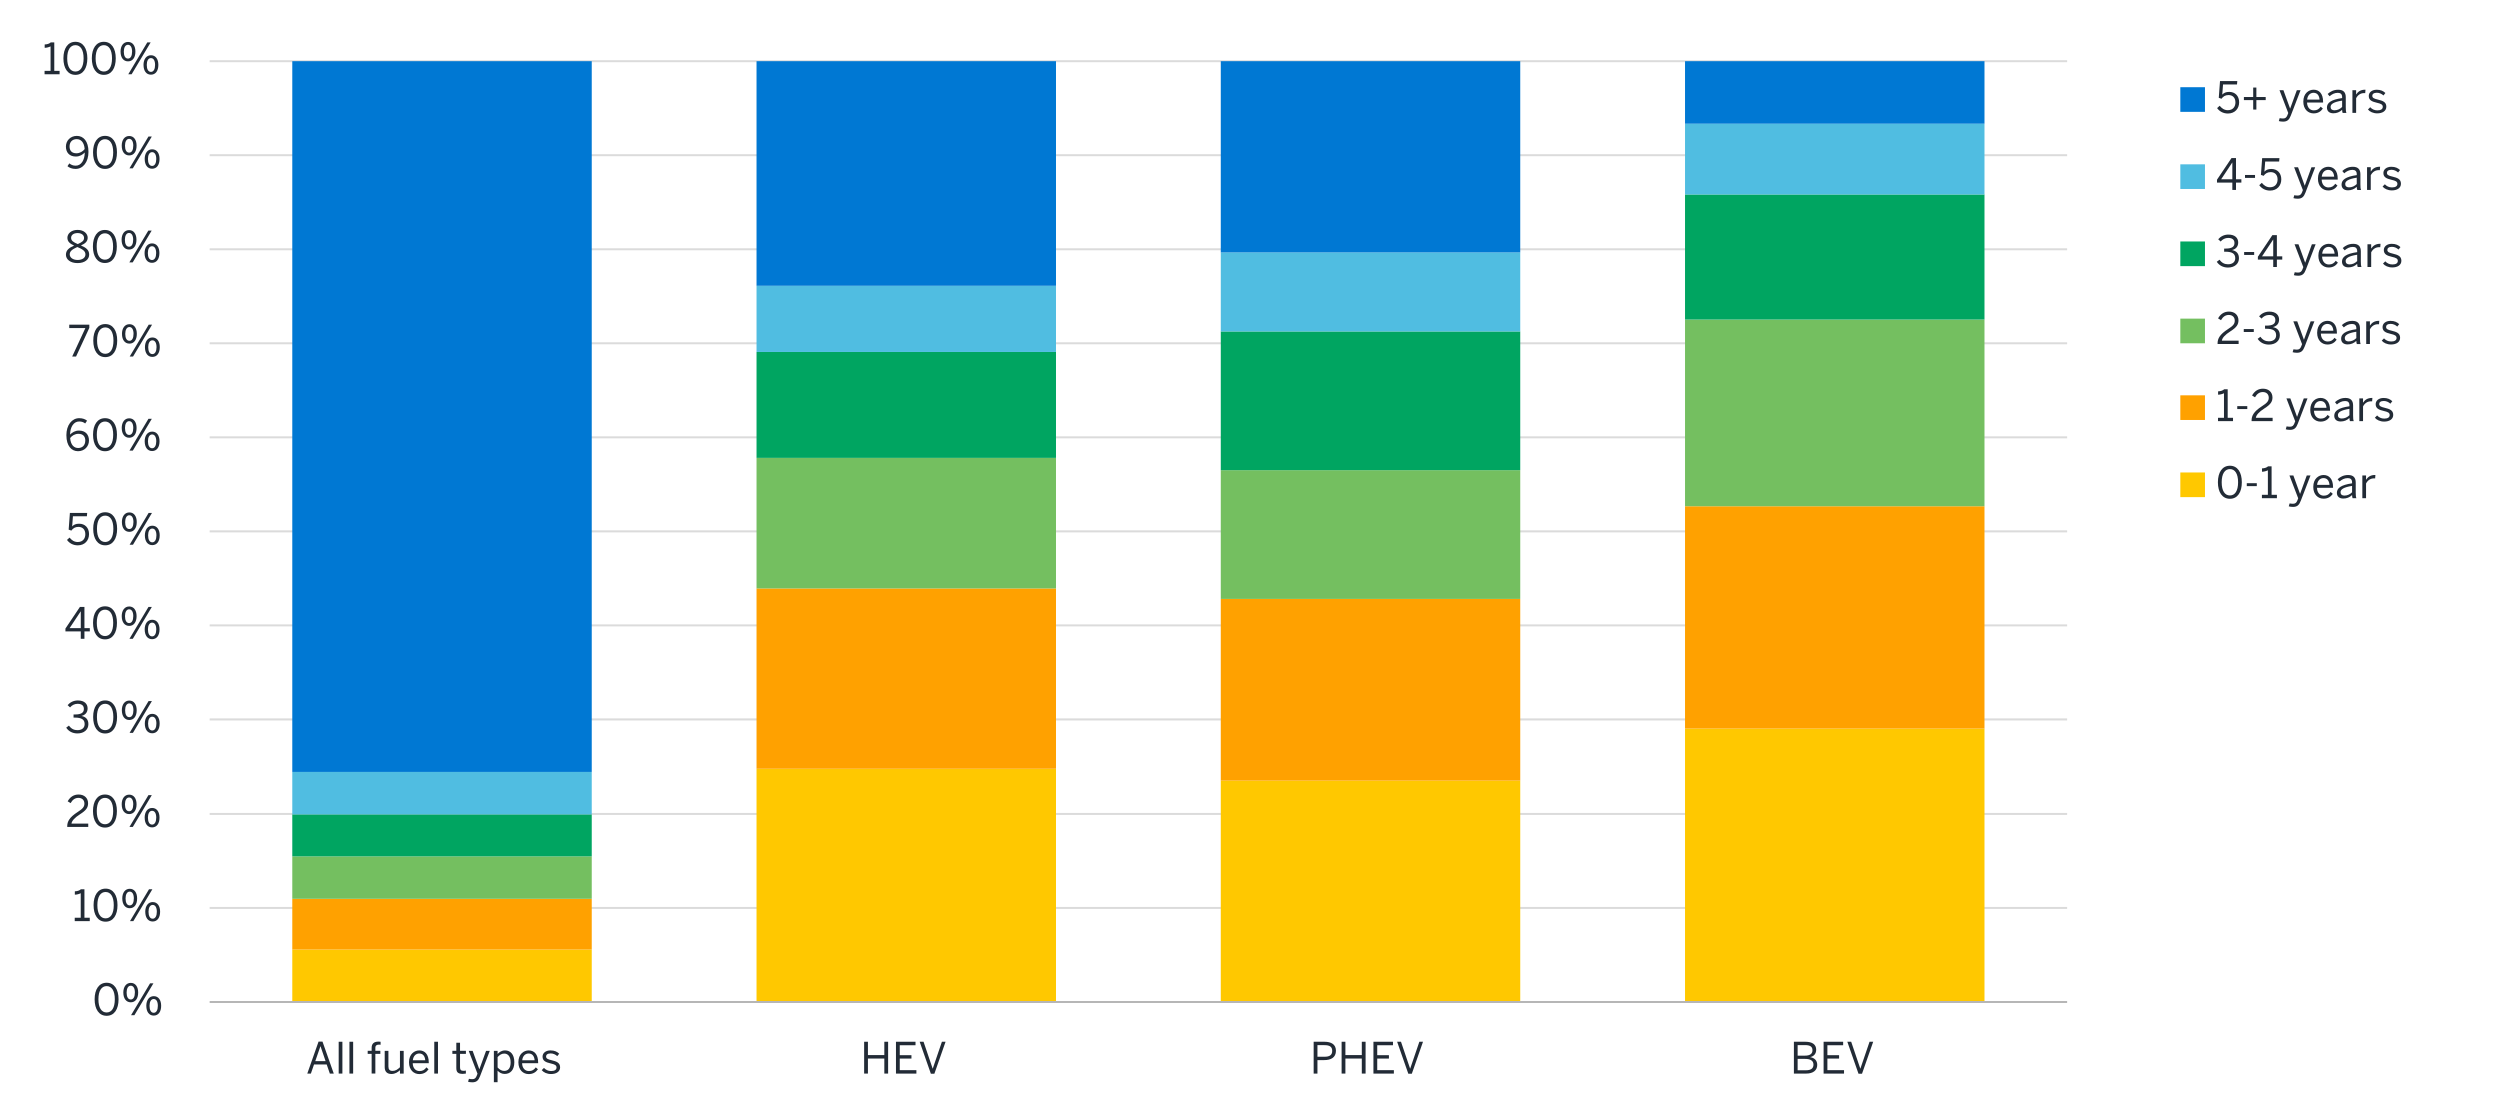 <?xml version="1.0" encoding="UTF-8"?><svg id="b" xmlns="http://www.w3.org/2000/svg" xmlns:xlink="http://www.w3.org/1999/xlink" viewBox="0 0 930 414.11"><defs><style>.bg{clip-path:url(#ba);}.bh{clip-path:url(#ay);}.bi{clip-path:url(#an);}.bj,.bk,.bl,.bm,.bn,.bo{fill-rule:evenodd;}.bj,.bp{fill:#50bde1;}.bq{clip-path:url(#t);}.br{clip-path:url(#i);}.bs{clip-path:url(#af);}.bt{clip-path:url(#x);}.bu{clip-path:url(#k);}.bv{clip-path:url(#q);}.bw{clip-path:url(#ar);}.bx{fill:#222b36;}.by{clip-path:url(#bb);}.bz,.bn{fill:#74bf60;}.ca{clip-path:url(#m);}.cb{clip-path:url(#f);}.cc{clip-path:url(#j);}.bk,.cd{fill:#0078d3;}.ce{clip-path:url(#aa);}.cf{clip-path:url(#ai);}.cg{clip-path:url(#bc);}.ch{clip-path:url(#ac);}.ci{clip-path:url(#ad);}.bl,.cj{fill:#00a561;}.ck{clip-path:url(#al);}.cl{clip-path:url(#ax);}.cm{clip-path:url(#av);}.cn,.co,.cp,.cq{fill:none;}.co{stroke:#dbdbdb;}.co,.cp{stroke-linejoin:round;stroke-width:.75px;}.cr{clip-path:url(#am);}.cs{clip-path:url(#aq);}.ct,.bo{fill:#ffa100;}.cu{clip-path:url(#p);}.cv{clip-path:url(#h);}.cw{clip-path:url(#ak);}.cx{clip-path:url(#ag);}.cy{clip-path:url(#o);}.cz{clip-path:url(#v);}.da{clip-path:url(#bd);}.db{clip-path:url(#n);}.bm,.dc{fill:#ffc800;}.dd{clip-path:url(#be);}.de{clip-path:url(#r);}.df{clip-path:url(#s);}.dg{clip-path:url(#az);}.dh{clip-path:url(#at);}.di{clip-path:url(#g);}.dj{clip-path:url(#z);}.cp{stroke:#b6b6b6;}.cq{clip-rule:evenodd;}.dk{clip-path:url(#ao);}.dl{clip-path:url(#ap);}.dm{clip-path:url(#l);}.dn{clip-path:url(#d);}.do{clip-path:url(#ae);}.dp{clip-path:url(#e);}.dq{clip-path:url(#au);}.dr{clip-path:url(#aj);}.ds{clip-path:url(#w);}.dt{clip-path:url(#ab);}.du{clip-path:url(#bf);}.dv{clip-path:url(#ah);}.dw{clip-path:url(#y);}.dx{clip-path:url(#as);}.dy{clip-path:url(#c);}.dz{clip-path:url(#u);}.ea{clip-path:url(#aw);}</style><clipPath id="c"><polygon class="cq" points="6.5 412.82 923.5 412.82 923.5 5.43 6.5 5.43 6.5 412.82 6.5 412.82"/></clipPath><clipPath id="d"><polygon class="cq" points="77.99 373.77 769.82 373.77 769.82 22.59 77.99 22.59 77.99 373.77 77.99 373.77"/></clipPath><clipPath id="e"><polygon class="cq" points="77.99 373.77 769.82 373.77 769.82 22.59 77.99 22.59 77.99 373.77 77.99 373.77"/></clipPath><clipPath id="f"><polygon class="cq" points="77.99 373.77 769.82 373.77 769.82 22.59 77.99 22.59 77.99 373.77 77.99 373.77"/></clipPath><clipPath id="g"><polygon class="cq" points="77.99 373.77 769.82 373.77 769.82 22.59 77.99 22.59 77.99 373.77 77.99 373.77"/></clipPath><clipPath id="h"><polygon class="cq" points="77.99 373.77 769.82 373.77 769.82 22.59 77.99 22.59 77.99 373.77 77.99 373.77"/></clipPath><clipPath id="i"><polygon class="cq" points="77.99 373.77 769.82 373.77 769.82 22.59 77.99 22.59 77.99 373.77 77.99 373.77"/></clipPath><clipPath id="j"><polygon class="cq" points="6.5 412.82 923.5 412.82 923.5 5.43 6.5 5.43 6.5 412.82 6.5 412.82"/></clipPath><clipPath id="k"><polygon class="cq" points="6.5 412.82 923.5 412.82 923.5 5.43 6.5 5.43 6.5 412.82 6.5 412.82"/></clipPath><clipPath id="l"><rect class="cn" x="6.5" y="5.43" width="917.01" height="407.39"/></clipPath><clipPath id="m"><polygon class="cq" points="6.5 412.82 923.5 412.82 923.5 5.43 6.5 5.43 6.5 412.82 6.5 412.82"/></clipPath><clipPath id="n"><rect class="cn" x="6.5" y="5.43" width="917.01" height="407.39"/></clipPath><clipPath id="o"><polygon class="cq" points="6.5 412.82 923.5 412.82 923.5 5.43 6.5 5.43 6.5 412.82 6.5 412.82"/></clipPath><clipPath id="p"><rect class="cn" x="6.5" y="5.43" width="917.01" height="407.39"/></clipPath><clipPath id="q"><polygon class="cq" points="6.5 412.82 923.5 412.82 923.5 5.43 6.5 5.43 6.5 412.82 6.5 412.82"/></clipPath><clipPath id="r"><rect class="cn" x="6.5" y="5.43" width="917.01" height="407.39"/></clipPath><clipPath id="s"><polygon class="cq" points="6.5 412.82 923.5 412.82 923.5 5.43 6.5 5.43 6.5 412.82 6.5 412.82"/></clipPath><clipPath id="t"><rect class="cn" x="6.5" y="5.43" width="917.01" height="407.39"/></clipPath><clipPath id="u"><polygon class="cq" points="6.5 412.82 923.5 412.82 923.5 5.43 6.5 5.43 6.5 412.82 6.5 412.82"/></clipPath><clipPath id="v"><rect class="cn" x="6.5" y="5.43" width="917.01" height="407.39"/></clipPath><clipPath id="w"><polygon class="cq" points="6.5 412.82 923.5 412.82 923.5 5.43 6.5 5.43 6.5 412.82 6.5 412.82"/></clipPath><clipPath id="x"><rect class="cn" x="6.5" y="5.43" width="917.01" height="407.39"/></clipPath><clipPath id="y"><polygon class="cq" points="6.5 412.82 923.5 412.82 923.5 5.43 6.5 5.43 6.5 412.82 6.5 412.82"/></clipPath><clipPath id="z"><rect class="cn" x="6.5" y="5.43" width="917.01" height="407.39"/></clipPath><clipPath id="aa"><polygon class="cq" points="6.5 412.82 923.5 412.82 923.5 5.43 6.5 5.43 6.5 412.82 6.5 412.82"/></clipPath><clipPath id="ab"><rect class="cn" x="6.5" y="5.43" width="917.01" height="407.39"/></clipPath><clipPath id="ac"><polygon class="cq" points="6.5 412.82 923.5 412.82 923.5 5.43 6.5 5.43 6.5 412.82 6.5 412.82"/></clipPath><clipPath id="ad"><rect class="cn" x="6.5" y="5.43" width="917.01" height="407.39"/></clipPath><clipPath id="ae"><polygon class="cq" points="6.5 412.82 923.5 412.82 923.5 5.43 6.5 5.43 6.5 412.82 6.5 412.82"/></clipPath><clipPath id="af"><rect class="cn" x="6.5" y="5.43" width="917.01" height="407.39"/></clipPath><clipPath id="ag"><polygon class="cq" points="6.5 412.82 923.5 412.82 923.5 5.43 6.5 5.43 6.5 412.82 6.5 412.82"/></clipPath><clipPath id="ah"><rect class="cn" x="6.5" y="5.43" width="917.01" height="407.39"/></clipPath><clipPath id="ai"><polygon class="cq" points="6.5 412.82 923.5 412.82 923.5 5.43 6.5 5.43 6.5 412.82 6.5 412.82"/></clipPath><clipPath id="aj"><rect class="cn" x="6.5" y="5.43" width="917.01" height="407.39"/></clipPath><clipPath id="ak"><polygon class="cq" points="6.5 412.82 923.5 412.82 923.5 5.43 6.5 5.43 6.5 412.82 6.5 412.82"/></clipPath><clipPath id="al"><rect class="cn" x="6.5" y="5.43" width="917.01" height="407.39"/></clipPath><clipPath id="am"><polygon class="cq" points="6.5 412.82 923.5 412.82 923.5 5.43 6.5 5.43 6.5 412.82 6.5 412.82"/></clipPath><clipPath id="an"><rect class="cn" x="6.5" y="5.43" width="917.01" height="407.39"/></clipPath><clipPath id="ao"><polygon class="cq" points="6.5 412.82 923.5 412.82 923.5 5.43 6.5 5.43 6.5 412.82 6.5 412.82"/></clipPath><clipPath id="ap"><polygon class="cq" points="6.5 412.82 923.5 412.82 923.5 5.43 6.5 5.43 6.5 412.82 6.5 412.82"/></clipPath><clipPath id="aq"><rect class="cn" x="6.5" y="5.43" width="917.01" height="407.39"/></clipPath><clipPath id="ar"><polygon class="cq" points="6.5 412.82 923.5 412.82 923.5 5.43 6.5 5.43 6.5 412.82 6.5 412.82"/></clipPath><clipPath id="as"><polygon class="cq" points="6.5 412.82 923.5 412.82 923.5 5.43 6.5 5.43 6.5 412.82 6.5 412.82"/></clipPath><clipPath id="at"><rect class="cn" x="6.5" y="5.43" width="917.01" height="407.39"/></clipPath><clipPath id="au"><polygon class="cq" points="6.5 412.82 923.5 412.82 923.5 5.43 6.5 5.43 6.5 412.82 6.5 412.82"/></clipPath><clipPath id="av"><polygon class="cq" points="6.5 412.82 923.5 412.82 923.5 5.43 6.5 5.43 6.5 412.82 6.5 412.82"/></clipPath><clipPath id="aw"><rect class="cn" x="6.5" y="5.43" width="917.01" height="407.39"/></clipPath><clipPath id="ax"><polygon class="cq" points="6.5 412.82 923.5 412.82 923.5 5.43 6.5 5.43 6.5 412.82 6.5 412.82"/></clipPath><clipPath id="ay"><polygon class="cq" points="6.5 412.82 923.5 412.82 923.5 5.43 6.5 5.43 6.5 412.82 6.5 412.82"/></clipPath><clipPath id="az"><rect class="cn" x="6.5" y="5.43" width="917.01" height="407.39"/></clipPath><clipPath id="ba"><polygon class="cq" points="6.5 412.82 923.5 412.82 923.5 5.43 6.5 5.43 6.5 412.82 6.5 412.82"/></clipPath><clipPath id="bb"><polygon class="cq" points="6.5 412.82 923.5 412.82 923.5 5.43 6.5 5.43 6.5 412.82 6.5 412.82"/></clipPath><clipPath id="bc"><rect class="cn" x="6.5" y="5.43" width="917.01" height="407.39"/></clipPath><clipPath id="bd"><polygon class="cq" points="6.5 412.82 923.5 412.82 923.5 5.43 6.5 5.43 6.5 412.82 6.5 412.82"/></clipPath><clipPath id="be"><polygon class="cq" points="6.5 412.82 923.5 412.82 923.5 5.43 6.5 5.43 6.5 412.82 6.5 412.82"/></clipPath><clipPath id="bf"><rect class="cn" x="6.5" y="5.43" width="917.01" height="407.39"/></clipPath></defs><g class="dy"><path class="co" d="M77.99,337.76h690.98M77.99,302.78h690.98M77.99,267.63h690.98M77.99,232.65h690.98M77.99,197.67h690.98M77.99,162.68h690.98M77.99,127.7h690.98M77.99,92.72h690.98M77.99,57.74h690.98M77.99,22.76h690.98"/></g><g class="dn"><path class="dc" d="M108.73,353.22h111.4v19.53h-111.4v-19.53h0ZM281.43,285.97h111.4v86.78h-111.4v-86.78h0ZM454.13,290.39h111.4v82.36h-111.4v-82.36h0ZM626.83,271.03h111.4v101.72h-111.4v-101.72h0Z"/></g><g class="dp"><path class="ct" d="M108.73,334.37h111.4v18.85h-111.4v-18.85h0ZM281.43,218.89h111.4v67.08h-111.4v-67.08h0ZM454.13,222.8h111.4v67.59h-111.4v-67.59h0ZM626.83,188.33h111.4v82.7h-111.4v-82.7h0Z"/></g><g class="cb"><path class="bz" d="M108.73,318.57h111.4v15.79h-111.4v-15.79h0ZM281.43,170.33h111.4v48.57h-111.4v-48.57h0ZM454.13,174.91h111.4v47.89h-111.4v-47.89h0ZM626.83,118.87h111.4v69.45h-111.4v-69.45h0Z"/></g><g class="di"><path class="cj" d="M108.73,302.95h111.4v15.62h-111.4v-15.62h0ZM281.43,130.93h111.4v39.4h-111.4v-39.4h0ZM454.13,123.29h111.4v51.62h-111.4v-51.62h0ZM626.83,72.34h111.4v46.53h-111.4v-46.53h0Z"/></g><g class="cv"><path class="bp" d="M108.73,287.16h111.4v15.79h-111.4v-15.79h0ZM281.43,106.31h111.4v24.62h-111.4v-24.62h0ZM454.13,93.91h111.4v29.38h-111.4v-29.38h0ZM626.83,46.02h111.4v26.32h-111.4v-26.32h0Z"/></g><g class="br"><path class="cd" d="M108.73,22.76h111.4v264.4h-111.4V22.76h0ZM281.43,22.76h111.4v83.55h-111.4V22.76h0ZM454.13,22.76h111.4v71.15h-111.4V22.76h0ZM626.83,22.76h111.4v23.26h-111.4v-23.26h0Z"/></g><g class="cc"><line class="cp" x1="77.99" y1="372.75" x2="768.97" y2="372.75"/></g><g class="bu"><g class="dm"><path class="bx" d="M35.2,371.73c0-3.7,1.63-6.15,4.47-6.15s4.43,2.45,4.43,6.15-1.58,6.15-4.43,6.15-4.47-2.45-4.47-6.15ZM42.71,371.73c0-3.22-1.18-4.9-3.04-4.9s-3.06,1.68-3.06,4.9,1.18,4.91,3.06,4.91,3.04-1.7,3.04-4.91Z"/><path class="bx" d="M45.87,369.28c0-2.23,1.09-3.65,2.79-3.65s2.74,1.41,2.74,3.6-1.01,3.63-2.75,3.63-2.77-1.46-2.77-3.58ZM50.18,369.26c0-1.57-.54-2.58-1.54-2.58s-1.54,1.07-1.54,2.55c0,1.57.53,2.58,1.55,2.58s1.52-1.07,1.52-2.54ZM48.75,377.65l7.07-11.84h1.25l-7.07,11.84h-1.25ZM54.42,374.22c0-2.22,1.09-3.65,2.79-3.65s2.74,1.41,2.74,3.6-1.02,3.63-2.77,3.63-2.75-1.47-2.75-3.59ZM58.72,374.19c0-1.57-.54-2.56-1.55-2.56s-1.54,1.07-1.54,2.54c0,1.57.53,2.59,1.55,2.59s1.54-1.1,1.54-2.58Z"/></g></g><g class="ca"><g class="db"><path class="bx" d="M27.8,342.65v-1.25h2.23v-9.12c-.58.3-1.5.54-2.19.54v-1.25c.91-.03,1.73-.27,2.26-.77h1.31v10.6h1.98v1.25h-5.59Z"/><path class="bx" d="M34.81,336.72c0-3.7,1.63-6.15,4.47-6.15s4.43,2.45,4.43,6.15-1.58,6.15-4.43,6.15-4.47-2.45-4.47-6.15ZM42.32,336.72c0-3.22-1.18-4.9-3.04-4.9s-3.06,1.68-3.06,4.9,1.18,4.91,3.06,4.91,3.04-1.7,3.04-4.91Z"/><path class="bx" d="M45.48,334.28c0-2.23,1.09-3.65,2.79-3.65s2.74,1.41,2.74,3.6-1.01,3.63-2.75,3.63-2.77-1.46-2.77-3.58ZM49.79,334.26c0-1.57-.54-2.58-1.54-2.58s-1.54,1.07-1.54,2.55c0,1.57.53,2.58,1.55,2.58s1.52-1.07,1.52-2.54ZM48.36,342.65l7.07-11.84h1.25l-7.07,11.84h-1.25ZM54.03,339.22c0-2.22,1.09-3.65,2.79-3.65s2.74,1.41,2.74,3.6-1.02,3.63-2.77,3.63-2.75-1.47-2.75-3.59ZM58.34,339.19c0-1.57-.54-2.56-1.55-2.56s-1.54,1.07-1.54,2.54c0,1.57.53,2.59,1.55,2.59s1.54-1.1,1.54-2.58Z"/></g></g><g class="cy"><g class="cu"><path class="bx" d="M25.01,307.63v-.26c0-1.71.77-3.31,3.89-5.31,1.78-1.14,2.5-1.86,2.5-3.12s-.82-2.13-2.23-2.13c-1.22,0-2.19.67-2.9,1.95l-1.09-.67c.86-1.57,2.21-2.53,4.05-2.53,2.19,0,3.54,1.34,3.54,3.28,0,1.55-.7,2.61-2.98,4.05-2.06,1.31-3.07,2.48-3.2,3.49h6.24v1.25h-7.83Z"/><path class="bx" d="M34.59,301.71c0-3.7,1.63-6.15,4.47-6.15s4.43,2.45,4.43,6.15-1.58,6.15-4.43,6.15-4.47-2.45-4.47-6.15ZM42.1,301.71c0-3.22-1.18-4.9-3.04-4.9s-3.06,1.68-3.06,4.9,1.18,4.91,3.06,4.91,3.04-1.7,3.04-4.91Z"/><path class="bx" d="M45.27,299.26c0-2.23,1.09-3.65,2.79-3.65s2.74,1.41,2.74,3.6-1.01,3.63-2.75,3.63-2.77-1.46-2.77-3.58ZM49.57,299.24c0-1.57-.54-2.58-1.54-2.58s-1.54,1.07-1.54,2.55c0,1.57.53,2.58,1.55,2.58s1.52-1.07,1.52-2.54ZM48.15,307.63l7.07-11.84h1.25l-7.07,11.84h-1.25ZM53.81,304.21c0-2.22,1.09-3.65,2.79-3.65s2.74,1.41,2.74,3.6-1.02,3.63-2.77,3.63-2.75-1.47-2.75-3.59ZM58.12,304.18c0-1.57-.54-2.56-1.55-2.56s-1.54,1.07-1.54,2.54c0,1.57.53,2.59,1.55,2.59s1.54-1.1,1.54-2.58Z"/></g></g><g class="bv"><g class="de"><path class="bx" d="M24.63,270.69l1.02-.77c.85,1.22,1.9,1.7,3.15,1.7,1.65,0,2.69-.83,2.69-2.24,0-1.65-1.04-2.43-3.65-2.43h-.48v-1.17h.56c2.45,0,3.28-.75,3.28-2.07,0-1.12-.67-1.89-2.35-1.89-1.14,0-2.1.53-2.79,1.34l-.91-.85c.88-1.02,2.19-1.74,3.81-1.74,2.51,0,3.63,1.34,3.63,2.96,0,1.49-.88,2.48-2.3,2.8,1.76.35,2.59,1.39,2.59,3.07,0,2-1.58,3.44-4.08,3.44-1.78,0-3.27-.77-4.18-2.16Z"/><path class="bx" d="M34.65,266.71c0-3.7,1.63-6.15,4.47-6.15s4.43,2.45,4.43,6.15-1.58,6.15-4.43,6.15-4.47-2.45-4.47-6.15ZM42.16,266.71c0-3.22-1.18-4.9-3.04-4.9s-3.06,1.68-3.06,4.9,1.18,4.91,3.06,4.91,3.04-1.7,3.04-4.91Z"/><path class="bx" d="M45.32,264.26c0-2.23,1.09-3.65,2.79-3.65s2.74,1.41,2.74,3.6-1.01,3.63-2.75,3.63-2.77-1.46-2.77-3.58ZM49.63,264.24c0-1.57-.54-2.58-1.54-2.58s-1.54,1.07-1.54,2.55c0,1.57.53,2.58,1.55,2.58s1.52-1.07,1.52-2.54ZM48.2,272.63l7.07-11.84h1.25l-7.07,11.84h-1.25ZM53.87,269.2c0-2.22,1.09-3.65,2.78-3.65s2.74,1.41,2.74,3.6-1.02,3.63-2.77,3.63-2.75-1.47-2.75-3.59ZM58.18,269.17c0-1.57-.54-2.56-1.55-2.56s-1.54,1.07-1.54,2.54c0,1.57.53,2.59,1.55,2.59s1.54-1.1,1.54-2.58Z"/></g></g><g class="df"><g class="bq"><path class="bx" d="M30.05,237.63v-2.74h-5.71v-1.07l5.39-8.04h1.68v7.88h2v1.23h-2v2.74h-1.36ZM25.89,233.66h4.16v-6.23h-.03l-4.13,6.23Z"/><path class="bx" d="M34.61,231.7c0-3.7,1.63-6.15,4.47-6.15s4.43,2.45,4.43,6.15-1.58,6.15-4.43,6.15-4.47-2.45-4.47-6.15ZM42.11,231.7c0-3.22-1.18-4.9-3.04-4.9s-3.06,1.68-3.06,4.9,1.18,4.91,3.06,4.91,3.04-1.7,3.04-4.91Z"/><path class="bx" d="M45.28,229.26c0-2.23,1.09-3.65,2.79-3.65s2.74,1.41,2.74,3.6-1.01,3.63-2.75,3.63-2.77-1.46-2.77-3.58ZM49.58,229.24c0-1.57-.54-2.58-1.54-2.58s-1.54,1.07-1.54,2.55c0,1.57.53,2.58,1.55,2.58s1.52-1.07,1.52-2.54ZM48.16,237.63l7.07-11.84h1.25l-7.07,11.84h-1.25ZM53.82,234.2c0-2.22,1.09-3.65,2.79-3.65s2.74,1.41,2.74,3.6-1.02,3.63-2.77,3.63-2.75-1.47-2.75-3.59ZM58.13,234.17c0-1.57-.54-2.56-1.55-2.56s-1.54,1.07-1.54,2.54c0,1.57.53,2.59,1.55,2.59s1.54-1.1,1.54-2.58Z"/></g></g><g class="dz"><g class="cz"><path class="bx" d="M24.94,200.84l.94-.86c.75.94,1.68,1.65,3.04,1.65,1.94,0,2.82-1.36,2.82-2.88,0-1.81-1.06-2.75-2.58-2.75-1.15,0-1.97.48-2.61,1.38l-1.01-.35.46-6.23h6.43l-.11,1.26h-5.19l-.29,3.78c.54-.61,1.33-1.02,2.58-1.02,2.21,0,3.7,1.52,3.7,3.87s-1.58,4.18-4.18,4.18c-1.76,0-3.17-.82-4.02-2.02Z"/><path class="bx" d="M34.67,196.71c0-3.7,1.63-6.15,4.47-6.15s4.43,2.45,4.43,6.15-1.58,6.15-4.43,6.15-4.47-2.45-4.47-6.15ZM42.17,196.71c0-3.22-1.18-4.9-3.04-4.9s-3.06,1.68-3.06,4.9,1.18,4.91,3.06,4.91,3.04-1.7,3.04-4.91Z"/><path class="bx" d="M45.34,194.27c0-2.23,1.09-3.65,2.79-3.65s2.74,1.41,2.74,3.6-1.01,3.63-2.75,3.63-2.77-1.46-2.77-3.58ZM49.64,194.25c0-1.57-.54-2.58-1.54-2.58s-1.54,1.07-1.54,2.55c0,1.57.53,2.58,1.55,2.58s1.52-1.07,1.52-2.54ZM48.22,202.64l7.07-11.84h1.25l-7.07,11.84h-1.25ZM53.89,199.21c0-2.22,1.09-3.65,2.78-3.65s2.74,1.41,2.74,3.6-1.02,3.63-2.77,3.63-2.75-1.47-2.75-3.59ZM58.19,199.18c0-1.57-.54-2.56-1.55-2.56s-1.54,1.07-1.54,2.54c0,1.57.53,2.59,1.55,2.59s1.54-1.1,1.54-2.58Z"/></g></g><g class="ds"><g class="bt"><path class="bx" d="M24.69,161.92c0-3.81,2.05-6.36,4.8-6.36,1.31,0,2.26.42,2.9.93l-.7,1.04c-.59-.45-1.22-.74-2.24-.74-2.05,0-3.35,2.06-3.38,4.88.77-.8,1.86-1.5,3.3-1.5,2.42,0,3.73,1.49,3.73,3.71s-1.7,3.97-4.08,3.97-4.32-1.9-4.32-5.94ZM31.73,163.92c0-1.47-.74-2.54-2.58-2.54-1.25,0-2.4.69-3.06,1.57.22,2.59,1.44,3.71,2.99,3.71s2.64-1.01,2.64-2.74Z"/><path class="bx" d="M34.61,161.71c0-3.7,1.63-6.15,4.47-6.15s4.43,2.45,4.43,6.15-1.58,6.15-4.43,6.15-4.47-2.45-4.47-6.15ZM42.11,161.71c0-3.22-1.18-4.9-3.04-4.9s-3.06,1.68-3.06,4.9,1.18,4.91,3.06,4.91,3.04-1.7,3.04-4.91Z"/><path class="bx" d="M45.28,159.26c0-2.23,1.09-3.65,2.79-3.65s2.74,1.41,2.74,3.6-1.01,3.63-2.75,3.63-2.77-1.46-2.77-3.58ZM49.58,159.25c0-1.57-.54-2.58-1.54-2.58s-1.54,1.07-1.54,2.55c0,1.57.53,2.58,1.55,2.58s1.52-1.07,1.52-2.54ZM48.16,167.63l7.07-11.84h1.25l-7.07,11.84h-1.25ZM53.82,164.21c0-2.22,1.09-3.65,2.79-3.65s2.74,1.41,2.74,3.6-1.02,3.63-2.77,3.63-2.75-1.47-2.75-3.59ZM58.13,164.18c0-1.57-.54-2.56-1.55-2.56s-1.54,1.07-1.54,2.54c0,1.57.53,2.59,1.55,2.59s1.54-1.1,1.54-2.58Z"/></g></g><g class="dw"><g class="dj"><path class="bx" d="M26.86,132.62l4.9-10.58h-6v-1.26h7.47v1.18l-4.93,10.66h-1.44Z"/><path class="bx" d="M34.7,126.7c0-3.7,1.63-6.15,4.47-6.15s4.43,2.45,4.43,6.15-1.58,6.15-4.43,6.15-4.47-2.45-4.47-6.15ZM42.21,126.7c0-3.22-1.18-4.9-3.04-4.9s-3.06,1.68-3.06,4.9,1.18,4.91,3.06,4.91,3.04-1.7,3.04-4.91Z"/><path class="bx" d="M45.37,124.25c0-2.23,1.09-3.65,2.79-3.65s2.74,1.41,2.74,3.6-1.01,3.63-2.75,3.63-2.77-1.46-2.77-3.58ZM49.68,124.23c0-1.57-.54-2.58-1.54-2.58s-1.54,1.07-1.54,2.55c0,1.57.53,2.58,1.55,2.58s1.52-1.07,1.52-2.54ZM48.25,132.62l7.07-11.84h1.25l-7.07,11.84h-1.25ZM53.92,129.19c0-2.22,1.09-3.65,2.78-3.65s2.74,1.41,2.74,3.6-1.02,3.63-2.77,3.63-2.75-1.47-2.75-3.59ZM58.23,129.16c0-1.57-.54-2.56-1.55-2.56s-1.54,1.07-1.54,2.54c0,1.57.53,2.59,1.55,2.59s1.54-1.1,1.54-2.58Z"/></g></g><g class="ce"><g class="dt"><path class="bx" d="M24.53,94.72c0-1.63,1.18-2.58,3.04-3.36-1.55-.72-2.5-1.47-2.5-2.93s1.38-2.91,3.79-2.91,3.76,1.46,3.76,2.91c0,1.38-.91,2.16-2.51,2.88,1.92.83,3.06,1.67,3.06,3.41s-1.58,3.15-4.31,3.15-4.34-1.38-4.34-3.15ZM31.78,94.64c0-1.25-1.06-1.94-3.01-2.75-1.92.86-2.83,1.57-2.83,2.75s1.2,2.07,2.93,2.07,2.91-.8,2.91-2.07ZM31.27,88.51c0-.9-.74-1.81-2.4-1.81s-2.42.86-2.42,1.76c0,1.09.78,1.6,2.48,2.34,1.65-.74,2.34-1.25,2.34-2.29Z"/><path class="bx" d="M34.56,91.69c0-3.7,1.63-6.15,4.47-6.15s4.43,2.45,4.43,6.15-1.58,6.15-4.43,6.15-4.47-2.45-4.47-6.15ZM42.07,91.69c0-3.22-1.18-4.9-3.04-4.9s-3.06,1.68-3.06,4.9,1.18,4.91,3.06,4.91,3.04-1.7,3.04-4.91Z"/><path class="bx" d="M45.23,89.25c0-2.23,1.09-3.65,2.79-3.65s2.74,1.41,2.74,3.6-1.01,3.63-2.75,3.63-2.77-1.46-2.77-3.58ZM49.54,89.23c0-1.57-.54-2.58-1.54-2.58s-1.54,1.07-1.54,2.55c0,1.57.53,2.58,1.55,2.58s1.52-1.07,1.52-2.54ZM48.11,97.62l7.07-11.84h1.25l-7.07,11.84h-1.25ZM53.78,94.19c0-2.22,1.09-3.65,2.78-3.65s2.74,1.41,2.74,3.6-1.02,3.63-2.77,3.63-2.75-1.47-2.75-3.59ZM58.09,94.16c0-1.57-.54-2.56-1.55-2.56s-1.54,1.07-1.54,2.54c0,1.57.53,2.59,1.55,2.59s1.54-1.1,1.54-2.58Z"/></g></g><g class="ch"><g class="ci"><path class="bx" d="M25.1,61.82l.69-1.04c.64.5,1.3.85,2.38.85,2.05,0,3.33-2.08,3.36-4.9-.77.8-1.86,1.5-3.3,1.5-2.4,0-3.71-1.49-3.71-3.71s1.7-3.97,4.08-3.97,4.31,1.91,4.31,5.94c0,3.81-2.03,6.35-4.79,6.35-1.36,0-2.37-.46-3.03-1.02ZM31.5,55.46c-.21-2.59-1.42-3.7-2.98-3.7s-2.64.99-2.64,2.72c0,1.47.72,2.54,2.58,2.54,1.23,0,2.38-.69,3.04-1.57Z"/><path class="bx" d="M34.61,56.69c0-3.7,1.63-6.15,4.47-6.15s4.43,2.45,4.43,6.15-1.58,6.15-4.43,6.15-4.47-2.45-4.47-6.15ZM42.11,56.69c0-3.22-1.18-4.9-3.04-4.9s-3.06,1.68-3.06,4.9,1.18,4.91,3.06,4.91,3.04-1.7,3.04-4.91Z"/><path class="bx" d="M45.28,54.24c0-2.23,1.09-3.65,2.79-3.65s2.74,1.41,2.74,3.6-1.01,3.63-2.75,3.63-2.77-1.46-2.77-3.58ZM49.58,54.23c0-1.57-.54-2.58-1.54-2.58s-1.54,1.07-1.54,2.55c0,1.57.53,2.58,1.55,2.58s1.52-1.07,1.52-2.54ZM48.16,62.62l7.07-11.84h1.25l-7.07,11.84h-1.25ZM53.82,59.19c0-2.22,1.09-3.65,2.79-3.65s2.74,1.41,2.74,3.6-1.02,3.63-2.77,3.63-2.75-1.47-2.75-3.59ZM58.13,59.16c0-1.57-.54-2.56-1.55-2.56s-1.54,1.07-1.54,2.54c0,1.57.53,2.59,1.55,2.59s1.54-1.1,1.54-2.58Z"/></g></g><g class="do"><g class="bs"><path class="bx" d="M16.58,27.62v-1.25h2.23v-9.12c-.58.3-1.5.54-2.19.54v-1.25c.91-.03,1.73-.27,2.26-.77h1.31v10.6h1.98v1.25h-5.59Z"/><path class="bx" d="M23.59,21.7c0-3.7,1.63-6.15,4.47-6.15s4.43,2.45,4.43,6.15-1.58,6.15-4.43,6.15-4.47-2.45-4.47-6.15ZM31.1,21.7c0-3.22-1.18-4.9-3.04-4.9s-3.06,1.68-3.06,4.9,1.18,4.91,3.06,4.91,3.04-1.7,3.04-4.91Z"/><path class="bx" d="M34.16,21.7c0-3.7,1.63-6.15,4.47-6.15s4.43,2.45,4.43,6.15-1.58,6.15-4.43,6.15-4.47-2.45-4.47-6.15ZM41.67,21.7c0-3.22-1.18-4.9-3.04-4.9s-3.06,1.68-3.06,4.9,1.18,4.91,3.06,4.91,3.04-1.7,3.04-4.91Z"/><path class="bx" d="M44.84,19.25c0-2.23,1.09-3.65,2.79-3.65s2.74,1.41,2.74,3.6-1.01,3.63-2.75,3.63-2.77-1.46-2.77-3.58ZM49.14,19.24c0-1.57-.54-2.58-1.54-2.58s-1.54,1.07-1.54,2.55c0,1.57.53,2.58,1.55,2.58s1.52-1.07,1.52-2.54ZM47.72,27.62l7.07-11.84h1.25l-7.07,11.84h-1.25ZM53.38,24.2c0-2.22,1.09-3.65,2.79-3.65s2.74,1.41,2.74,3.6-1.02,3.63-2.77,3.63-2.75-1.47-2.75-3.59ZM57.69,24.17c0-1.57-.54-2.56-1.55-2.56s-1.54,1.07-1.54,2.54c0,1.57.53,2.59,1.55,2.59s1.54-1.1,1.54-2.58Z"/></g></g><g class="cx"><g class="dv"><path class="bx" d="M114.31,399.37l4.19-11.89h1.47l4.19,11.89h-1.46l-1.17-3.39h-4.71l-1.17,3.39h-1.36ZM117.28,394.75h3.84l-1.89-5.55h-.03l-1.92,5.55Z"/><path class="bx" d="M125.99,399.37v-11.84h1.38v11.84h-1.38Z"/><path class="bx" d="M129.99,399.37v-11.84h1.38v11.84h-1.38Z"/><path class="bx" d="M138.25,399.37v-7.32h-1.47v-1.14h1.47v-1.14c0-1.42.75-2.29,2.55-2.29.24,0,.66.05.78.05v1.12c-.13-.03-.4-.05-.59-.05-.77,0-1.36.27-1.36,1.18v1.12h1.86v1.14h-1.86v7.32h-1.38Z"/><path class="bx" d="M143.11,397.02v-6.1h1.38v5.81c0,1.12.48,1.65,1.55,1.65s1.86-.53,2.74-1.36v-6.1h1.39v8.45h-1.39v-1.26c-.74.72-1.79,1.42-3.17,1.42-1.62,0-2.5-.91-2.5-2.51Z"/><path class="bx" d="M152.15,395.15c0-3.07,2.05-4.4,3.83-4.4,2,0,3.52,1.41,3.52,4.47v.29h-5.97c.05,1.91,1.15,2.93,2.54,2.93,1.22,0,1.9-.5,2.55-1.38l.8.71c-.78,1.12-1.86,1.79-3.44,1.79-2,0-3.83-1.46-3.83-4.4ZM158.19,394.43c-.11-1.5-.83-2.53-2.22-2.53-1.14,0-2.21.78-2.4,2.53h4.63Z"/><path class="bx" d="M161.55,399.37v-11.84h1.38v11.84h-1.38Z"/><path class="bx" d="M169.75,397.32v-5.27h-1.47v-1.14h1.47v-3.01h1.38v3.01h2.19v1.14h-2.19v4.96c0,.9.29,1.34,1.31,1.34.3,0,.64-.05.86-.11v1.14c-.24.05-.77.1-1.2.1-1.78,0-2.35-.69-2.35-2.16Z"/><path class="bx" d="M174.12,402.41l.32-1.1c.24.06.66.14,1.25.14.86,0,1.28-.37,1.62-1.2l.32-.83-3.27-8.5h1.46l2.48,6.83h.03l2.48-6.83h1.39l-3.62,9.41c-.58,1.49-1.23,2.29-2.88,2.29-.75,0-1.22-.1-1.58-.21Z"/><path class="bx" d="M183.72,402.57v-11.65h1.38v1.17c.64-.7,1.52-1.34,2.79-1.34,1.94,0,3.44,1.44,3.44,4.39s-1.52,4.37-3.59,4.37c-1.04,0-1.92-.46-2.64-1.22v4.29h-1.38ZM189.95,395.15c0-2.16-1.02-3.22-2.38-3.22-.98,0-1.76.53-2.46,1.3v3.87c.74.83,1.55,1.28,2.45,1.28,1.47,0,2.4-.99,2.4-3.23Z"/><path class="bx" d="M192.84,395.15c0-3.07,2.05-4.4,3.83-4.4,2,0,3.52,1.41,3.52,4.47v.29h-5.97c.05,1.91,1.15,2.93,2.54,2.93,1.22,0,1.9-.5,2.55-1.38l.8.71c-.78,1.12-1.86,1.79-3.44,1.79-2,0-3.83-1.46-3.83-4.4ZM198.88,394.43c-.11-1.5-.83-2.53-2.22-2.53-1.14,0-2.21.78-2.4,2.53h4.63Z"/><path class="bx" d="M201.53,398.09l.83-.83c.64.69,1.49,1.17,2.64,1.17,1.31,0,2.03-.46,2.03-1.33s-.74-1.17-2.18-1.5c-1.79-.43-3.02-.91-3.02-2.54,0-1.28,1.12-2.31,2.96-2.31,1.49,0,2.45.48,3.23,1.22l-.72.91c-.64-.59-1.5-1.01-2.45-1.01-1.23,0-1.71.54-1.71,1.14,0,.78.67,1.07,2,1.38,1.9.46,3.22.93,3.22,2.67,0,1.62-1.46,2.48-3.38,2.48-1.52,0-2.77-.61-3.46-1.44Z"/></g></g><g class="cf"><g class="dr"><path class="bx" d="M321.46,399.37v-11.84h1.41v4.96h6.1v-4.96h1.41v11.84h-1.41v-5.59h-6.1v5.59h-1.41Z"/><path class="bx" d="M333.3,399.37v-11.84h7.27v1.3h-5.86v3.7h4.35v1.26h-4.35v4.31h6.19v1.28h-7.6Z"/><path class="bx" d="M346.28,399.42l-4.16-11.89h1.44l3.39,10h.03l3.41-10h1.36l-4.16,11.89h-1.31Z"/></g></g><g class="cw"><g class="ck"><path class="bx" d="M488.68,399.37v-11.84h4.02c2.56,0,4.27,1.01,4.27,3.36,0,2.53-1.89,3.47-4.37,3.47h-2.51v5.01h-1.41ZM490.09,393.11h2.59c1.89,0,2.9-.58,2.9-2.18s-.99-2.13-2.91-2.13h-2.58v4.31Z"/><path class="bx" d="M499.08,399.37v-11.84h1.41v4.96h6.1v-4.96h1.41v11.84h-1.41v-5.59h-6.1v5.59h-1.41Z"/><path class="bx" d="M510.92,399.37v-11.84h7.27v1.3h-5.86v3.7h4.35v1.26h-4.35v4.31h6.19v1.28h-7.6Z"/><path class="bx" d="M523.89,399.42l-4.16-11.89h1.44l3.39,10h.03l3.41-10h1.36l-4.16,11.89h-1.31Z"/></g></g><g class="cr"><g class="bi"><path class="bx" d="M667.33,399.37v-11.84h4.24c2.58,0,4.05.99,4.05,2.96,0,1.62-.98,2.48-2.19,2.74v.03c1.46.27,2.58,1.15,2.58,2.88,0,1.99-1.47,3.23-4.1,3.23h-4.58ZM668.72,392.7h2.72c1.78,0,2.8-.62,2.8-1.98s-.85-1.94-2.77-1.94h-2.75v3.92ZM668.72,398.14h3.09c1.94,0,2.8-.74,2.8-2.1,0-1.49-1.18-2.13-3.09-2.13h-2.8v4.23Z"/><path class="bx" d="M678.38,399.37v-11.84h7.27v1.3h-5.86v3.7h4.35v1.26h-4.35v4.31h6.19v1.28h-7.6Z"/><path class="bx" d="M691.36,399.42l-4.16-11.89h1.44l3.39,10h.03l3.41-10h1.36l-4.16,11.89h-1.31Z"/></g></g><g class="dk"><polygon class="bk" points="811.08 32.44 820.25 32.44 820.25 41.61 811.08 41.61 811.08 32.44 811.08 32.44"/></g><g class="dl"><g class="cs"><path class="bx" d="M824.78,40.2l.94-.86c.75.94,1.68,1.65,3.04,1.65,1.94,0,2.82-1.36,2.82-2.88,0-1.81-1.06-2.75-2.58-2.75-1.15,0-1.97.48-2.61,1.38l-1.01-.35.46-6.23h6.43l-.11,1.26h-5.19l-.29,3.78c.54-.61,1.33-1.02,2.58-1.02,2.21,0,3.7,1.52,3.7,3.87s-1.58,4.18-4.18,4.18c-1.76,0-3.17-.82-4.02-2.02Z"/><path class="bx" d="M838.19,40.76v-3.52h-3.46v-1.15h3.46v-3.52h1.18v3.52h3.47v1.15h-3.47v3.52h-1.18Z"/><path class="bx" d="M847.72,45.04l.32-1.1c.24.06.66.14,1.25.14.86,0,1.28-.37,1.62-1.2l.32-.83-3.26-8.5h1.46l2.48,6.83h.03l2.48-6.83h1.39l-3.62,9.41c-.58,1.49-1.23,2.29-2.88,2.29-.75,0-1.22-.1-1.58-.21Z"/><path class="bx" d="M856.84,37.77c0-3.07,2.05-4.4,3.83-4.4,2,0,3.52,1.41,3.52,4.47v.29h-5.97c.05,1.91,1.15,2.93,2.54,2.93,1.22,0,1.9-.5,2.54-1.38l.8.71c-.78,1.12-1.86,1.79-3.44,1.79-2,0-3.83-1.46-3.83-4.4ZM862.87,37.05c-.11-1.5-.83-2.53-2.22-2.53-1.14,0-2.21.78-2.4,2.53h4.63Z"/><path class="bx" d="M865.62,40c0-1.71,1.46-2.93,5.65-3.52v-.38c0-1.06-.56-1.57-1.6-1.57-1.28,0-2.22.56-3.06,1.28l-.72-.86c.98-.9,2.24-1.57,3.92-1.57,2.02,0,2.82,1.06,2.82,2.82v3.73c0,1.02.06,1.65.24,2.08h-1.41c-.11-.35-.19-.69-.19-1.17-.94.88-2,1.3-3.27,1.3-1.46,0-2.38-.77-2.38-2.13ZM871.27,39.8v-2.37c-3.22.51-4.29,1.3-4.29,2.35,0,.82.54,1.25,1.42,1.25,1.12,0,2.08-.46,2.87-1.23Z"/><path class="bx" d="M875.1,42v-8.45h1.38v1.57h.03c.62-.98,1.62-1.75,3.27-1.75h.18l-.1,1.28s-.35-.02-.4-.02c-1.34,0-2.35.71-2.98,1.91v5.46h-1.38Z"/><path class="bx" d="M880.89,40.72l.83-.83c.64.69,1.49,1.17,2.64,1.17,1.31,0,2.03-.46,2.03-1.33s-.74-1.17-2.18-1.5c-1.79-.43-3.03-.91-3.03-2.54,0-1.28,1.12-2.31,2.96-2.31,1.49,0,2.45.48,3.23,1.22l-.72.91c-.64-.59-1.5-1.01-2.45-1.01-1.23,0-1.71.54-1.71,1.14,0,.78.67,1.07,2,1.38,1.91.46,3.22.93,3.22,2.67,0,1.62-1.46,2.48-3.38,2.48-1.52,0-2.77-.61-3.46-1.44Z"/></g></g><g class="bw"><polygon class="bj" points="811.08 61.13 820.25 61.13 820.25 70.3 811.08 70.3 811.08 61.13 811.08 61.13"/></g><g class="dx"><g class="dh"><path class="bx" d="M830.43,70.66v-2.74h-5.71v-1.07l5.39-8.04h1.68v7.88h2v1.23h-2v2.74h-1.36ZM826.27,66.69h4.16v-6.23h-.03l-4.13,6.23Z"/><path class="bx" d="M835.14,66.18v-1.09h3.73v1.09h-3.73Z"/><path class="bx" d="M840.46,68.87l.94-.86c.75.94,1.68,1.65,3.04,1.65,1.94,0,2.82-1.36,2.82-2.88,0-1.81-1.06-2.75-2.58-2.75-1.15,0-1.97.48-2.61,1.38l-1.01-.35.46-6.23h6.43l-.11,1.26h-5.19l-.29,3.78c.54-.61,1.33-1.02,2.58-1.02,2.21,0,3.7,1.52,3.7,3.87s-1.58,4.18-4.18,4.18c-1.76,0-3.17-.82-4.02-2.02Z"/><path class="bx" d="M853.16,73.71l.32-1.1c.24.06.66.14,1.25.14.86,0,1.28-.37,1.62-1.2l.32-.83-3.26-8.5h1.46l2.48,6.83h.03l2.48-6.83h1.39l-3.62,9.41c-.58,1.49-1.23,2.29-2.88,2.29-.75,0-1.22-.1-1.58-.21Z"/><path class="bx" d="M862.28,66.44c0-3.07,2.05-4.4,3.83-4.4,2,0,3.52,1.41,3.52,4.47v.29h-5.97c.05,1.91,1.15,2.93,2.54,2.93,1.22,0,1.9-.5,2.54-1.38l.8.71c-.78,1.12-1.86,1.79-3.44,1.79-2,0-3.83-1.46-3.83-4.4ZM868.31,65.72c-.11-1.5-.83-2.53-2.22-2.53-1.14,0-2.21.78-2.4,2.53h4.63Z"/><path class="bx" d="M871.06,68.66c0-1.71,1.46-2.93,5.65-3.52v-.38c0-1.06-.56-1.57-1.6-1.57-1.28,0-2.22.56-3.06,1.28l-.72-.86c.98-.9,2.24-1.57,3.92-1.57,2.02,0,2.82,1.06,2.82,2.82v3.73c0,1.02.06,1.65.24,2.08h-1.41c-.11-.35-.19-.69-.19-1.17-.94.88-2,1.3-3.27,1.3-1.46,0-2.38-.77-2.38-2.13ZM876.71,68.47v-2.37c-3.22.51-4.29,1.3-4.29,2.35,0,.82.54,1.25,1.42,1.25,1.12,0,2.08-.46,2.87-1.23Z"/><path class="bx" d="M880.54,70.66v-8.45h1.38v1.57h.03c.62-.98,1.62-1.75,3.27-1.75h.18l-.1,1.28s-.35-.02-.4-.02c-1.34,0-2.35.71-2.98,1.91v5.46h-1.38Z"/><path class="bx" d="M886.33,69.38l.83-.83c.64.69,1.49,1.17,2.64,1.17,1.31,0,2.03-.46,2.03-1.33s-.74-1.17-2.18-1.5c-1.79-.43-3.03-.91-3.03-2.54,0-1.28,1.12-2.31,2.96-2.31,1.49,0,2.45.48,3.23,1.22l-.72.91c-.64-.59-1.5-1.01-2.45-1.01-1.23,0-1.71.54-1.71,1.14,0,.78.67,1.07,2,1.38,1.91.46,3.22.93,3.22,2.67,0,1.62-1.46,2.48-3.38,2.48-1.52,0-2.77-.61-3.46-1.44Z"/></g></g><g class="dq"><polygon class="bl" points="811.08 89.83 820.25 89.83 820.25 99 811.08 99 811.08 89.83 811.08 89.83"/></g><g class="cm"><g class="ea"><path class="bx" d="M824.65,97.38l1.02-.77c.85,1.22,1.91,1.7,3.15,1.7,1.65,0,2.69-.83,2.69-2.24,0-1.65-1.04-2.43-3.65-2.43h-.48v-1.17h.56c2.45,0,3.28-.75,3.28-2.07,0-1.12-.67-1.89-2.35-1.89-1.14,0-2.1.53-2.79,1.34l-.91-.85c.88-1.02,2.19-1.74,3.81-1.74,2.51,0,3.63,1.34,3.63,2.96,0,1.49-.88,2.48-2.31,2.8,1.76.35,2.59,1.39,2.59,3.07,0,2-1.58,3.44-4.08,3.44-1.78,0-3.27-.77-4.18-2.16Z"/><path class="bx" d="M834.82,94.84v-1.09h3.73v1.09h-3.73Z"/><path class="bx" d="M845.64,99.32v-2.74h-5.71v-1.07l5.39-8.04h1.68v7.88h2v1.23h-2v2.74h-1.36ZM841.48,95.35h4.16v-6.23h-.03l-4.13,6.23Z"/><path class="bx" d="M853.32,102.36l.32-1.1c.24.06.66.14,1.25.14.86,0,1.28-.37,1.62-1.2l.32-.83-3.26-8.5h1.46l2.48,6.83h.03l2.48-6.83h1.39l-3.62,9.41c-.58,1.49-1.23,2.29-2.88,2.29-.75,0-1.22-.1-1.58-.21Z"/><path class="bx" d="M862.44,95.1c0-3.07,2.05-4.4,3.83-4.4,2,0,3.52,1.41,3.52,4.47v.29h-5.97c.05,1.91,1.15,2.93,2.54,2.93,1.22,0,1.9-.5,2.54-1.38l.8.71c-.78,1.12-1.86,1.79-3.44,1.79-2,0-3.83-1.46-3.83-4.4ZM868.47,94.37c-.11-1.5-.83-2.53-2.22-2.53-1.14,0-2.21.78-2.4,2.53h4.63Z"/><path class="bx" d="M871.22,97.32c0-1.71,1.46-2.93,5.65-3.52v-.38c0-1.06-.56-1.57-1.6-1.57-1.28,0-2.22.56-3.06,1.28l-.72-.86c.98-.9,2.24-1.57,3.92-1.57,2.02,0,2.82,1.06,2.82,2.82v3.73c0,1.02.06,1.65.24,2.08h-1.41c-.11-.35-.19-.69-.19-1.17-.94.88-2,1.3-3.27,1.3-1.46,0-2.38-.77-2.38-2.13ZM876.87,97.13v-2.37c-3.22.51-4.29,1.3-4.29,2.35,0,.82.54,1.25,1.42,1.25,1.12,0,2.08-.46,2.87-1.23Z"/><path class="bx" d="M880.7,99.32v-8.45h1.38v1.57h.03c.62-.98,1.62-1.75,3.27-1.75h.18l-.1,1.28s-.35-.02-.4-.02c-1.34,0-2.35.71-2.98,1.91v5.46h-1.38Z"/><path class="bx" d="M886.49,98.04l.83-.83c.64.69,1.49,1.17,2.64,1.17,1.31,0,2.03-.46,2.03-1.33s-.74-1.17-2.18-1.5c-1.79-.43-3.03-.91-3.03-2.54,0-1.28,1.12-2.31,2.96-2.31,1.49,0,2.45.48,3.23,1.22l-.72.91c-.64-.59-1.5-1.01-2.45-1.01-1.23,0-1.71.54-1.71,1.14,0,.78.67,1.07,2,1.38,1.91.46,3.22.93,3.22,2.67,0,1.62-1.46,2.48-3.38,2.48-1.52,0-2.77-.61-3.46-1.44Z"/></g></g><g class="cl"><polygon class="bn" points="811.08 118.53 820.25 118.53 820.25 127.7 811.08 127.7 811.08 118.53 811.08 118.53"/></g><g class="bh"><g class="dg"><path class="bx" d="M824.94,127.98v-.26c0-1.71.77-3.31,3.89-5.31,1.78-1.14,2.5-1.86,2.5-3.12s-.82-2.13-2.22-2.13c-1.22,0-2.19.67-2.9,1.95l-1.09-.67c.87-1.57,2.21-2.53,4.05-2.53,2.19,0,3.54,1.34,3.54,3.28,0,1.55-.71,2.61-2.98,4.05-2.06,1.31-3.07,2.48-3.2,3.49h6.24v1.25h-7.83Z"/><path class="bx" d="M834.68,123.5v-1.09h3.73v1.09h-3.73Z"/><path class="bx" d="M839.86,126.04l1.02-.77c.85,1.22,1.91,1.7,3.15,1.7,1.65,0,2.69-.83,2.69-2.24,0-1.65-1.04-2.43-3.65-2.43h-.48v-1.17h.56c2.45,0,3.28-.75,3.28-2.07,0-1.12-.67-1.89-2.35-1.89-1.14,0-2.1.53-2.79,1.34l-.91-.85c.88-1.02,2.19-1.74,3.81-1.74,2.51,0,3.63,1.34,3.63,2.96,0,1.49-.88,2.48-2.31,2.8,1.76.35,2.59,1.39,2.59,3.07,0,2-1.58,3.44-4.08,3.44-1.78,0-3.27-.77-4.18-2.16Z"/><path class="bx" d="M852.86,131.02l.32-1.1c.24.06.66.14,1.25.14.86,0,1.28-.37,1.62-1.2l.32-.83-3.26-8.5h1.46l2.48,6.83h.03l2.48-6.83h1.39l-3.62,9.41c-.58,1.49-1.23,2.29-2.88,2.29-.75,0-1.22-.1-1.58-.21Z"/><path class="bx" d="M861.98,123.75c0-3.07,2.05-4.4,3.83-4.4,2,0,3.52,1.41,3.52,4.47v.29h-5.97c.05,1.91,1.15,2.93,2.54,2.93,1.22,0,1.9-.5,2.54-1.38l.8.71c-.78,1.12-1.86,1.79-3.44,1.79-2,0-3.83-1.46-3.83-4.4ZM868.01,123.03c-.11-1.5-.83-2.53-2.22-2.53-1.14,0-2.21.78-2.4,2.53h4.63Z"/><path class="bx" d="M870.9,125.98c0-1.71,1.46-2.93,5.65-3.52v-.38c0-1.06-.56-1.57-1.6-1.57-1.28,0-2.22.56-3.06,1.28l-.72-.86c.98-.9,2.24-1.57,3.92-1.57,2.02,0,2.82,1.06,2.82,2.82v3.73c0,1.02.06,1.65.24,2.08h-1.41c-.11-.35-.19-.69-.19-1.17-.94.88-2,1.3-3.27,1.3-1.46,0-2.38-.77-2.38-2.13ZM876.55,125.78v-2.37c-3.22.51-4.29,1.3-4.29,2.35,0,.82.54,1.25,1.42,1.25,1.12,0,2.08-.46,2.87-1.23Z"/><path class="bx" d="M880.23,127.98v-8.45h1.38v1.57h.03c.62-.98,1.62-1.75,3.27-1.75h.18l-.1,1.28s-.35-.02-.4-.02c-1.34,0-2.35.71-2.98,1.91v5.46h-1.38Z"/><path class="bx" d="M886.02,126.7l.83-.83c.64.69,1.49,1.17,2.64,1.17,1.31,0,2.03-.46,2.03-1.33s-.74-1.17-2.18-1.5c-1.79-.43-3.03-.91-3.03-2.54,0-1.28,1.12-2.31,2.96-2.31,1.49,0,2.45.48,3.23,1.22l-.72.91c-.64-.59-1.5-1.01-2.45-1.01-1.23,0-1.71.54-1.71,1.14,0,.78.67,1.07,2,1.38,1.91.46,3.22.93,3.22,2.67,0,1.62-1.46,2.48-3.38,2.48-1.52,0-2.77-.61-3.46-1.44Z"/></g></g><g class="bg"><polygon class="bo" points="811.08 147.06 820.25 147.06 820.25 156.23 811.08 156.23 811.08 147.06 811.08 147.06"/></g><g class="by"><g class="cg"><path class="bx" d="M825.1,156.66v-1.25h2.22v-9.12c-.58.3-1.5.54-2.19.54v-1.25c.91-.03,1.73-.27,2.26-.77h1.31v10.6h1.98v1.25h-5.59Z"/><path class="bx" d="M832.26,152.17v-1.09h3.73v1.09h-3.73Z"/><path class="bx" d="M837.59,156.66v-.26c0-1.71.77-3.31,3.89-5.31,1.78-1.14,2.5-1.86,2.5-3.12s-.82-2.13-2.22-2.13c-1.22,0-2.19.67-2.9,1.95l-1.09-.67c.87-1.57,2.21-2.53,4.05-2.53,2.19,0,3.54,1.34,3.54,3.28,0,1.55-.71,2.61-2.98,4.05-2.06,1.31-3.07,2.48-3.2,3.49h6.24v1.25h-7.83Z"/><path class="bx" d="M850.3,159.7l.32-1.1c.24.06.66.14,1.25.14.86,0,1.28-.37,1.62-1.2l.32-.83-3.26-8.5h1.46l2.48,6.83h.03l2.48-6.83h1.39l-3.62,9.41c-.58,1.49-1.23,2.29-2.88,2.29-.75,0-1.22-.1-1.58-.21Z"/><path class="bx" d="M859.42,152.43c0-3.07,2.05-4.4,3.83-4.4,2,0,3.52,1.41,3.52,4.47v.29h-5.97c.05,1.91,1.15,2.93,2.54,2.93,1.22,0,1.9-.5,2.54-1.38l.8.71c-.78,1.12-1.86,1.79-3.44,1.79-2,0-3.83-1.46-3.83-4.4ZM865.45,151.71c-.11-1.5-.83-2.53-2.22-2.53-1.14,0-2.21.78-2.4,2.53h4.63Z"/><path class="bx" d="M868.34,154.65c0-1.71,1.46-2.93,5.65-3.52v-.38c0-1.06-.56-1.57-1.6-1.57-1.28,0-2.22.56-3.06,1.28l-.72-.86c.98-.9,2.24-1.57,3.92-1.57,2.02,0,2.82,1.06,2.82,2.82v3.73c0,1.02.06,1.65.24,2.08h-1.41c-.11-.35-.19-.69-.19-1.17-.94.88-2,1.3-3.27,1.3-1.46,0-2.38-.77-2.38-2.13ZM873.99,154.46v-2.37c-3.22.51-4.29,1.3-4.29,2.35,0,.82.54,1.25,1.42,1.25,1.12,0,2.08-.46,2.87-1.23Z"/><path class="bx" d="M877.67,156.66v-8.45h1.38v1.57h.03c.62-.98,1.62-1.75,3.27-1.75h.18l-.1,1.28s-.35-.02-.4-.02c-1.34,0-2.35.7-2.98,1.91v5.46h-1.38Z"/><path class="bx" d="M883.46,155.38l.83-.83c.64.69,1.49,1.17,2.64,1.17,1.31,0,2.03-.46,2.03-1.33s-.74-1.17-2.18-1.5c-1.79-.43-3.03-.91-3.03-2.54,0-1.28,1.12-2.31,2.96-2.31,1.49,0,2.45.48,3.23,1.22l-.72.91c-.64-.59-1.5-1.01-2.45-1.01-1.23,0-1.71.54-1.71,1.14,0,.78.67,1.07,2,1.38,1.91.46,3.22.93,3.22,2.67,0,1.62-1.46,2.48-3.38,2.48-1.52,0-2.77-.61-3.46-1.44Z"/></g></g><g class="da"><polygon class="bm" points="811.08 175.76 820.25 175.76 820.25 184.93 811.08 184.93 811.08 175.76 811.08 175.76"/></g><g class="dd"><g class="du"><path class="bx" d="M825.06,179.4c0-3.7,1.63-6.15,4.47-6.15s4.43,2.45,4.43,6.15-1.58,6.15-4.43,6.15-4.47-2.45-4.47-6.15ZM832.57,179.4c0-3.22-1.18-4.9-3.04-4.9s-3.06,1.68-3.06,4.9,1.18,4.91,3.06,4.91,3.04-1.7,3.04-4.91Z"/><path class="bx" d="M835.8,180.84v-1.09h3.73v1.09h-3.73Z"/><path class="bx" d="M841.43,185.32v-1.25h2.22v-9.12c-.58.3-1.5.54-2.19.54v-1.25c.91-.03,1.73-.27,2.26-.77h1.31v10.6h1.98v1.25h-5.59Z"/><path class="bx" d="M851.42,188.36l.32-1.1c.24.06.66.14,1.25.14.86,0,1.28-.37,1.62-1.2l.32-.83-3.26-8.5h1.46l2.48,6.83h.03l2.48-6.83h1.39l-3.62,9.41c-.58,1.49-1.23,2.29-2.88,2.29-.75,0-1.22-.1-1.58-.21Z"/><path class="bx" d="M860.54,181.1c0-3.07,2.05-4.4,3.83-4.4,2,0,3.52,1.41,3.52,4.47v.29h-5.97c.05,1.91,1.15,2.93,2.54,2.93,1.22,0,1.9-.5,2.54-1.38l.8.71c-.78,1.12-1.86,1.79-3.44,1.79-2,0-3.83-1.46-3.83-4.4ZM866.57,180.38c-.11-1.5-.83-2.53-2.22-2.53-1.14,0-2.21.78-2.4,2.53h4.63Z"/><path class="bx" d="M869.32,183.32c0-1.71,1.46-2.93,5.65-3.52v-.38c0-1.06-.56-1.57-1.6-1.57-1.28,0-2.22.56-3.06,1.28l-.72-.86c.98-.9,2.24-1.57,3.92-1.57,2.02,0,2.82,1.06,2.82,2.82v3.73c0,1.02.06,1.65.24,2.08h-1.41c-.11-.35-.19-.69-.19-1.17-.94.88-2,1.3-3.27,1.3-1.46,0-2.38-.77-2.38-2.13ZM874.97,183.13v-2.37c-3.22.51-4.29,1.3-4.29,2.35,0,.82.54,1.25,1.42,1.25,1.12,0,2.08-.46,2.87-1.23Z"/><path class="bx" d="M878.79,185.32v-8.45h1.38v1.57h.03c.62-.98,1.62-1.75,3.27-1.75h.18l-.1,1.28s-.35-.02-.4-.02c-1.34,0-2.35.71-2.98,1.91v5.46h-1.38Z"/></g></g></svg>